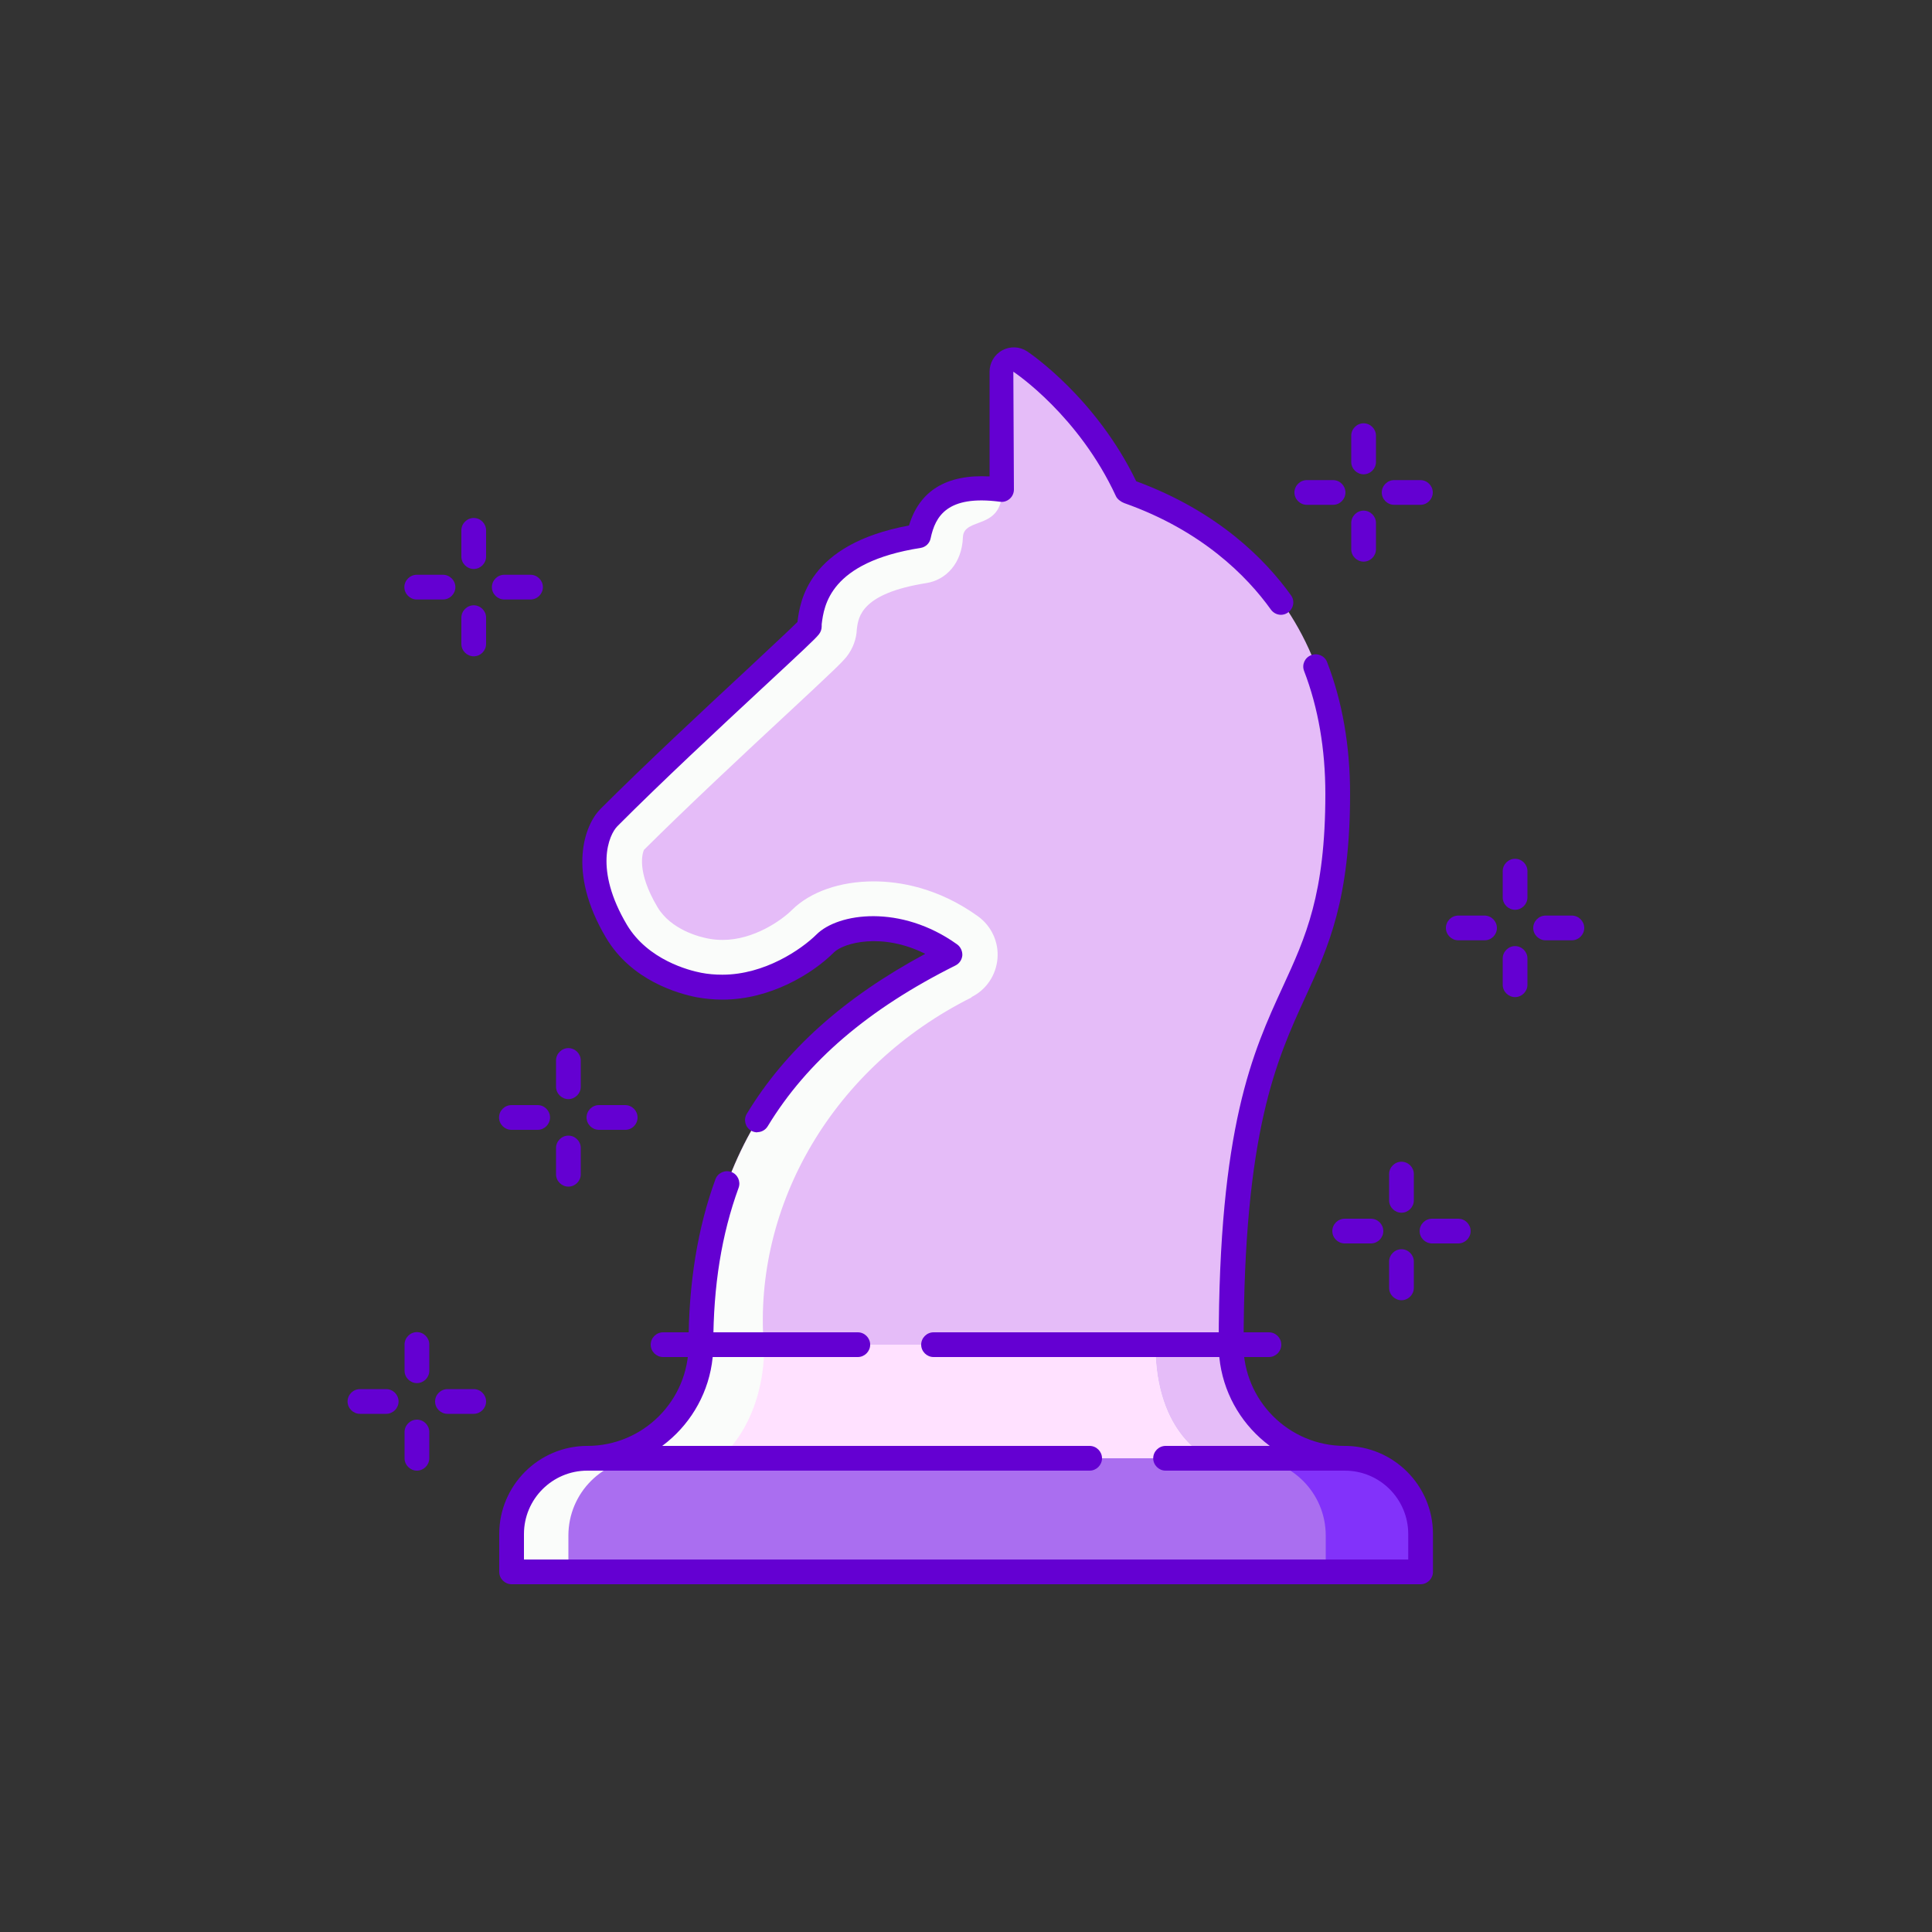 <?xml version="1.0" encoding="UTF-8"?><svg id="Ebene_1" xmlns="http://www.w3.org/2000/svg" viewBox="0 0 100 100"><rect x="0" y="0" width="100" height="100" fill="#333333" stroke="none"/><path d="M69.24,41.1c0-11.98-9.46-15.14-10.89-15.65-1.99-4.31-5.39-6.61-5.53-6.71-.19-.13-.43-.14-.63-.03-.2.11-.32.32-.32.54v6.12c-2.2-.29-3.85.22-4.3,2.39-4.88.77-5.48,3.16-5.65,4.5-.01.09-.03.21-.02.21-.39.49-6.54,6.03-10.37,9.86-.68.68-1.45,2.79.39,5.88.99,1.66,2.8,2.49,4.27,2.78.4.08.8.11,1.22.11,2.43,0,4.46-1.42,5.31-2.26.86-.86,3.74-1.38,6.46.58-8.28,4.14-12.9,10.18-12.9,20.19h27.44c0-19.89,5.52-16.35,5.52-28.51Z" fill="#e5bcf8"/><path d="M50.28,51.61c.77-.38,1.28-1.14,1.35-2,.07-.86-.32-1.69-1.02-2.19-2.08-1.49-4.08-1.8-5.39-1.8-1.74,0-3.28.54-4.23,1.48-.54.54-1.98,1.55-3.58,1.55-.26,0-.51-.02-.75-.07-.44-.08-1.93-.45-2.63-1.63-1.1-1.85-.77-2.8-.7-2.96,2.24-2.23,5.25-5.04,7.46-7.09,2.31-2.15,2.78-2.6,3.03-2.91.33-.42.51-.92.53-1.43.08-.65.25-1.85,3.6-2.38,1.01-.16,1.84-1.02,1.89-2.37.04-1.08,2.03-.32,2.03-2.44-.36-.05-.71-.07-1.04-.07-1.67,0-2.88.66-3.25,2.47-4.88.77-5.48,3.16-5.65,4.5-.01.09-.03.21-.02.21-.39.49-6.54,6.03-10.37,9.86-.68.68-1.45,2.79.39,5.88.99,1.66,2.8,2.49,4.27,2.78.4.08.8.11,1.22.11,2.43,0,4.46-1.42,5.31-2.26.43-.42,1.35-.77,2.5-.77s2.59.36,3.97,1.34c-8.28,4.14-12.9,10.18-12.9,20.19h3.23c-.54-7.24,3.58-14.4,10.77-17.99Z" fill="#fafcfa"/><path d="M58.35,25.45c-1.99-4.31-5.39-6.61-5.53-6.71-.19-.13-.43-.14-.63-.03,0,0,.22.44.3.58.58.91,2.73,4.23,3.77,7.31.14.41.45.73.86.85,2.33.71,8.54,2.94,8.54,13.65,0,12.16-6.06,7.47-5.85,28.51h3.92c0-19.89,5.52-16.35,5.52-28.51s-9.46-15.14-10.89-15.65Z" fill="#e5bcf8"/><path d="M36.28,70.24c-.35,0-.64-.29-.64-.64,0-3.17.47-6.05,1.39-8.56.12-.33.49-.5.82-.38.33.12.5.49.38.82-.88,2.41-1.31,5.07-1.31,8.13,0,.35-.29.64-.64.64Z" fill="#6400d2"/><path d="M39.2,58.61c-.11,0-.23-.03-.33-.09-.3-.18-.4-.58-.21-.88,2-3.3,5.03-6.01,9.23-8.27-2.23-1.12-4.22-.57-4.72-.08-1.13,1.13-3.32,2.45-5.76,2.45-.45,0-.9-.04-1.34-.12-.97-.19-3.38-.86-4.7-3.08-2.05-3.45-1.09-5.86-.3-6.66,2.28-2.28,5.35-5.14,7.6-7.23,1.14-1.07,2.23-2.08,2.61-2.46,0,0,0-.02,0-.03.13-.99.51-3.99,5.77-4.96.54-1.8,1.94-2.66,4.17-2.54v-5.42c0-.46.25-.89.66-1.11.41-.22.9-.2,1.29.06.15.1,3.56,2.41,5.64,6.72,4.24,1.56,6.69,4.06,8.01,5.9.21.29.14.68-.15.89-.29.21-.68.14-.89-.15-1.24-1.73-3.57-4.09-7.59-5.51-.16-.06-.36-.2-.43-.36-1.92-4.15-5.17-6.35-5.31-6.44l.03,6.1c0,.18-.08.36-.22.48-.14.12-.32.18-.5.15-2.74-.36-3.35.76-3.59,1.89-.05.26-.26.46-.52.5-4.71.74-5,2.99-5.12,3.95v.11c0,.15-.05.3-.15.42-.17.22-.88.88-2.86,2.72-2.24,2.08-5.3,4.93-7.56,7.2-.45.45-1.22,2.23.49,5.11,1.09,1.82,3.22,2.36,3.84,2.48.36.07.72.1,1.1.1,2.19,0,4.09-1.31,4.87-2.08,1.12-1.12,4.36-1.58,7.28.51.18.13.28.35.27.57-.02.22-.15.42-.35.52-4.51,2.25-7.69,4.97-9.72,8.32-.12.2-.33.31-.54.31Z" fill="#6400d2"/><path d="M63.72,70.24c-.35,0-.64-.29-.64-.64,0-11.3,1.76-15.14,3.32-18.53,1.18-2.57,2.2-4.78,2.2-9.98,0-2.32-.37-4.46-1.1-6.36-.13-.33.04-.7.37-.82.33-.13.7.04.82.36.79,2.04,1.19,4.34,1.19,6.82,0,5.47-1.12,7.92-2.31,10.51-1.5,3.27-3.2,6.98-3.2,18,0,.35-.29.64-.64.64Z" fill="#6400d2"/><path d="M69.6,75.48H30.4v-.09c3.2,0,5.79-2.59,5.79-5.79h27.62c0,3.2,2.59,5.79,5.79,5.79v.09Z" fill="#e5bcf8"/><path d="M30.4,75.48h0c3.25,0,5.88-2.63,5.88-5.88h23.52c0,4.75,2.79,5.88,2.79,5.88H30.4Z" fill="#fafcfa"/><path d="M37.26,75.48s2.3-1.74,2.3-5.88h20.24c0,4.75,2.79,5.88,2.79,5.88h-25.33Z" fill="#ffe1ff"/><path d="M30.4,76.12c-.35,0-.64-.29-.64-.64s.29-.64.64-.64c2.89,0,5.24-2.35,5.24-5.24,0-.35.29-.64.64-.64s.64.29.64.64c0,3.59-2.92,6.52-6.52,6.52Z" fill="#6400d2"/><path d="M69.6,76.12c-3.59,0-6.52-2.92-6.52-6.52,0-.35.29-.64.64-.64s.64.29.64.64c0,2.89,2.35,5.24,5.24,5.24.35,0,.64.29.64.64s-.29.64-.64.64Z" fill="#6400d2"/><path d="M30.48,75.48h39.04c2.21,0,4,1.79,4,4v1.88H26.48v-1.88c0-2.21,1.79-4,4-4Z" fill="#8232fa"/><path d="M30.48,75.48h32.18c2.21,0,4,1.79,4,4v1.88H26.48v-1.88c0-2.21,1.79-4,4-4Z" fill="#fafcfa"/><path d="M33.42,75.48h31.2c2.21,0,4,1.79,4,4v1.88H29.42v-1.88c0-2.21,1.79-4,4-4Z" fill="#aa6ef0"/><path d="M73.52,82H26.48c-.35,0-.64-.29-.64-.64v-1.96c0-2.51,2.04-4.56,4.56-4.56h26c.35,0,.64.29.64.64s-.29.64-.64.64h-26c-1.81,0-3.28,1.47-3.28,3.28v1.32h45.77v-1.32c0-1.81-1.47-3.28-3.28-3.28h-9.28c-.35,0-.64-.29-.64-.64s.29-.64.64-.64h9.28c2.51,0,4.56,2.04,4.56,4.56v1.96c0,.35-.29.64-.64.64Z" fill="#6400d2"/><path d="M65.68,70.24h-17.36c-.35,0-.64-.29-.64-.64s.29-.64.64-.64h17.36c.35,0,.64.29.64.64s-.29.64-.64.64Z" fill="#6400d2"/><path d="M44.4,70.24h-10.08c-.35,0-.64-.29-.64-.64s.29-.64.64-.64h10.08c.35,0,.64.29.64.64s-.29.64-.64.64Z" fill="#6400d2"/><path d="M70.96,64.36h-1.36c-.35,0-.64-.29-.64-.64s.29-.64.64-.64h1.36c.35,0,.64.29.64.64s-.29.64-.64.64Z" fill="#6400d2"/><path d="M75.48,64.36h-1.36c-.35,0-.64-.29-.64-.64s.29-.64.64-.64h1.36c.35,0,.64.29.64.64s-.29.64-.64.64Z" fill="#6400d2"/><path d="M72.54,67.3c-.35,0-.64-.29-.64-.64v-1.36c0-.35.29-.64.64-.64s.64.29.64.64v1.36c0,.35-.29.64-.64.64Z" fill="#6400d2"/><path d="M72.54,62.77c-.35,0-.64-.29-.64-.64v-1.36c0-.35.29-.64.64-.64s.64.29.64.64v1.36c0,.35-.29.64-.64.64Z" fill="#6400d2"/><path d="M19.99,73.18h-1.36c-.35,0-.64-.29-.64-.64s.29-.64.64-.64h1.36c.35,0,.64.29.64.64s-.29.64-.64.64Z" fill="#6400d2"/><path d="M24.52,73.18h-1.36c-.35,0-.64-.29-.64-.64s.29-.64.64-.64h1.36c.35,0,.64.29.64.64s-.29.64-.64.64Z" fill="#6400d2"/><path d="M21.58,76.12c-.35,0-.64-.29-.64-.64v-1.36c0-.35.29-.64.64-.64s.64.29.64.64v1.36c0,.35-.29.64-.64.64Z" fill="#6400d2"/><path d="M21.58,71.59c-.35,0-.64-.29-.64-.64v-1.36c0-.35.29-.64.64-.64s.64.29.64.64v1.36c0,.35-.29.64-.64.64Z" fill="#6400d2"/><path d="M27.83,58.48h-1.36c-.35,0-.64-.29-.64-.64s.29-.64.64-.64h1.36c.35,0,.64.29.64.64s-.29.64-.64.64Z" fill="#6400d2"/><path d="M32.36,58.48h-1.36c-.35,0-.64-.29-.64-.64s.29-.64.64-.64h1.36c.35,0,.64.29.64.64s-.28.64-.64.64Z" fill="#6400d2"/><path d="M29.42,61.42c-.35,0-.64-.29-.64-.64v-1.36c0-.35.29-.64.64-.64s.64.29.64.64v1.36c0,.35-.29.64-.64.64Z" fill="#6400d2"/><path d="M29.42,56.89c-.35,0-.64-.29-.64-.64v-1.36c0-.35.29-.64.64-.64s.64.29.64.64v1.36c0,.35-.29.64-.64.64Z" fill="#6400d2"/><path d="M22.93,31.03h-1.36c-.35,0-.64-.29-.64-.64s.29-.64.64-.64h1.36c.35,0,.64.29.64.64s-.29.64-.64.64Z" fill="#6400d2"/><path d="M27.46,31.03h-1.36c-.35,0-.64-.29-.64-.64s.29-.64.64-.64h1.36c.35,0,.64.29.64.64s-.29.64-.64.64Z" fill="#6400d2"/><path d="M24.52,33.97c-.35,0-.64-.29-.64-.64v-1.36c0-.35.29-.64.64-.64s.64.29.64.64v1.36c0,.35-.29.64-.64.64Z" fill="#6400d2"/><path d="M24.52,29.45c-.35,0-.64-.29-.64-.64v-1.36c0-.35.29-.64.64-.64s.64.29.64.64v1.36c0,.35-.29.64-.64.64Z" fill="#6400d2"/><path d="M76.84,48.67h-1.36c-.35,0-.64-.29-.64-.64s.29-.64.64-.64h1.36c.35,0,.64.29.64.64s-.28.64-.64.64Z" fill="#6400d2"/><path d="M81.36,48.67h-1.36c-.35,0-.64-.29-.64-.64s.29-.64.64-.64h1.36c.35,0,.64.29.64.64s-.29.64-.64.64Z" fill="#6400d2"/><path d="M78.42,51.61c-.35,0-.64-.29-.64-.64v-1.36c0-.35.29-.64.64-.64s.64.29.64.64v1.36c0,.35-.29.64-.64.64Z" fill="#6400d2"/><path d="M78.42,47.09c-.35,0-.64-.29-.64-.64v-1.36c0-.35.29-.64.64-.64s.64.29.64.64v1.36c0,.35-.29.64-.64.64Z" fill="#6400d2"/><path d="M69,26.13h-1.36c-.35,0-.64-.29-.64-.64s.29-.64.64-.64h1.36c.35,0,.64.29.64.64s-.29.64-.64.64Z" fill="#6400d2"/><path d="M73.52,26.13h-1.36c-.35,0-.64-.29-.64-.64s.29-.64.64-.64h1.36c.35,0,.64.29.64.64s-.29.64-.64.64Z" fill="#6400d2"/><path d="M70.58,29.07c-.35,0-.64-.29-.64-.64v-1.36c0-.35.29-.64.64-.64s.64.29.64.64v1.36c0,.35-.29.64-.64.64Z" fill="#6400d2"/><path d="M70.58,24.55c-.35,0-.64-.29-.64-.64v-1.36c0-.35.29-.64.64-.64s.64.29.64.64v1.36c0,.35-.29.64-.64.64Z" fill="#6400d2"/></svg>